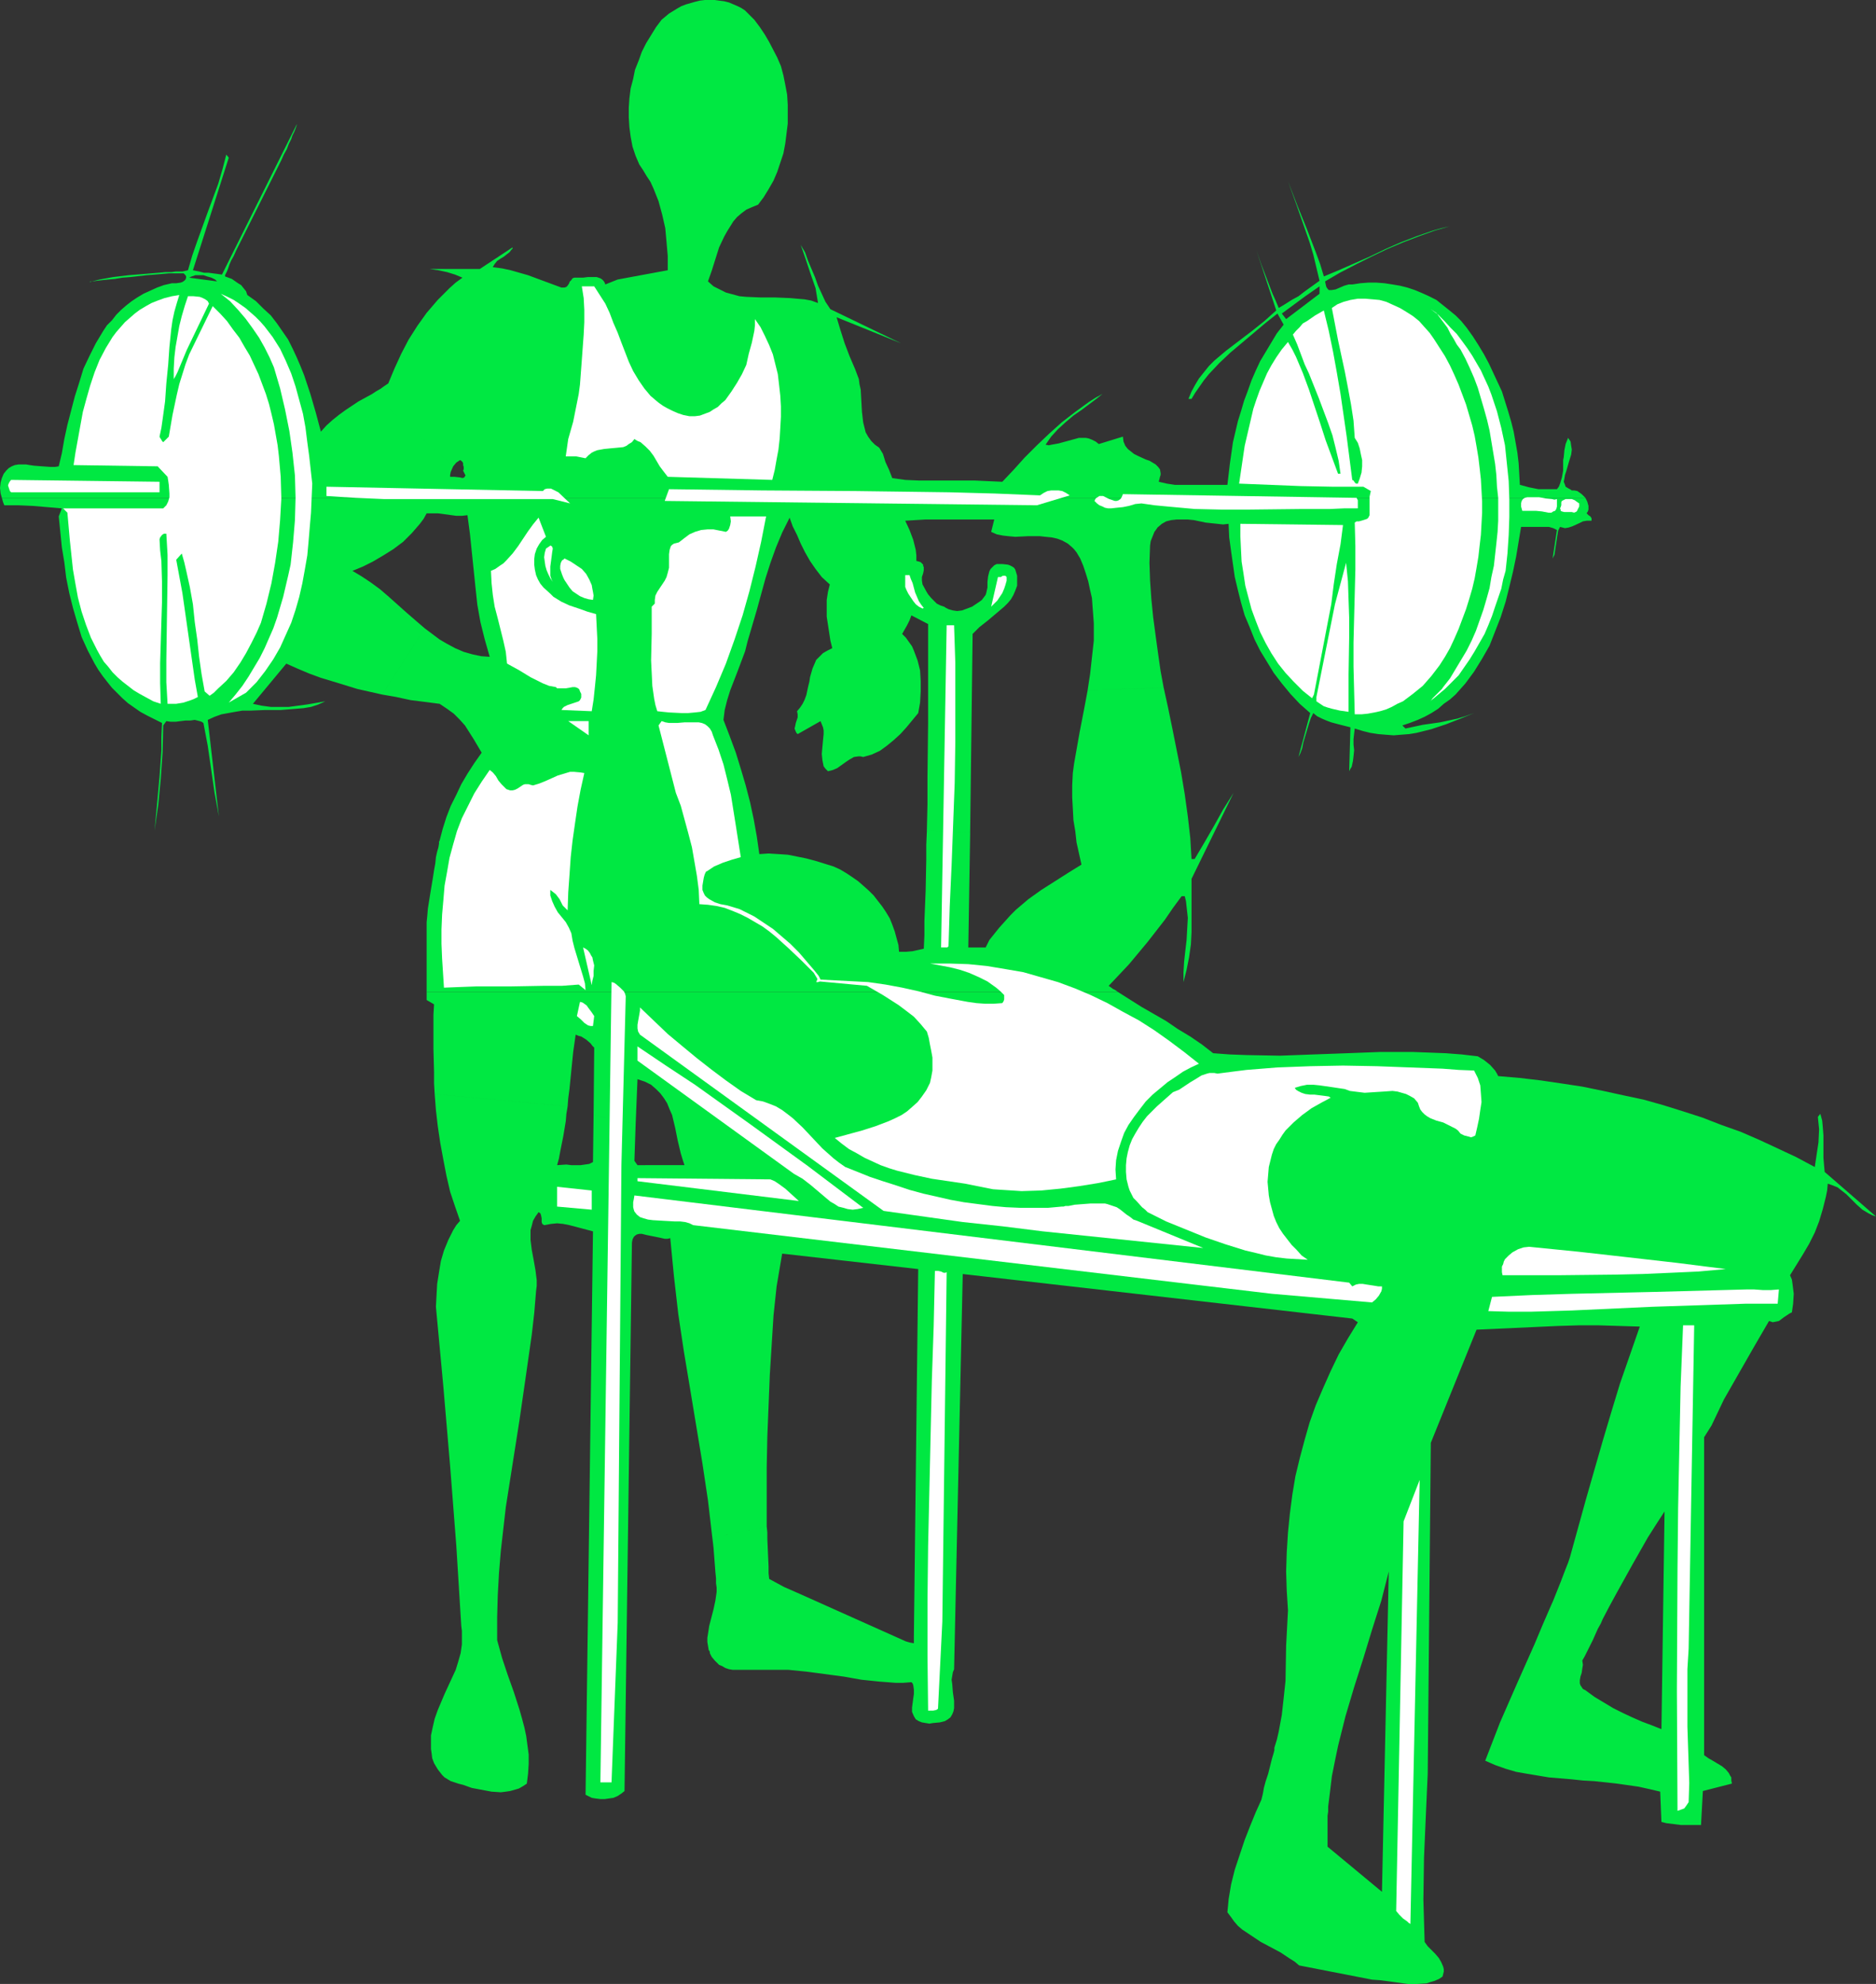 <?xml version="1.0" encoding="UTF-8" standalone="no"?>
<svg
   version="1.0"
   width="129.724mm"
   height="137.142mm"
   id="svg41"
   sodipodi:docname="Weight Lifting 34.wmf"
   xmlns:inkscape="http://www.inkscape.org/namespaces/inkscape"
   xmlns:sodipodi="http://sodipodi.sourceforge.net/DTD/sodipodi-0.dtd"
   xmlns="http://www.w3.org/2000/svg"
   xmlns:svg="http://www.w3.org/2000/svg">
  <rect width="100%" height="100%" fill="#333333" stroke="none"/>
  <sodipodi:namedview
     id="namedview41"
     pagecolor="#ffffff"
     bordercolor="#000000"
     borderopacity="0.25"
     inkscape:showpageshadow="2"
     inkscape:pageopacity="0.0"
     inkscape:pagecheckerboard="0"
     inkscape:deskcolor="#d1d1d1"
     inkscape:document-units="mm" />
  <defs
     id="defs1">
    <pattern
       id="WMFhbasepattern"
       patternUnits="userSpaceOnUse"
       width="6"
       height="6"
       x="0"
       y="0" />
  </defs>
  <path
     style="fill:#00e842;fill-opacity:1;fill-rule:evenodd;stroke:none"
     d="M 0.485,130.068 0.162,128.937 0,127.483 l 0.162,-1.454 0.323,-1.131 0.485,-1.131 0.646,-0.808 0.646,-0.646 0.808,-0.485 0.808,-0.323 0.97,-0.162 h 0.97 0.97 l 0.97,0.162 1.131,0.162 2.101,0.162 2.262,0.162 h 1.131 l 0.97,-0.162 0.808,-3.393 0.646,-3.716 0.808,-3.716 0.97,-3.716 0.97,-3.716 1.131,-3.555 1.131,-3.716 1.616,-3.393 1.616,-3.232 1.939,-3.232 0.97,-1.454 1.293,-1.293 1.131,-1.454 1.293,-1.293 1.293,-1.131 1.454,-1.131 1.454,-0.969 1.616,-0.969 1.778,-0.808 1.778,-0.808 1.778,-0.646 2.101,-0.485 h 1.131 l 1.131,-0.162 0.485,-0.162 0.485,-0.323 0.323,-0.323 0.162,-0.485 v -0.323 l -0.162,-0.323 -0.485,-0.485 h -0.485 -1.778 -1.616 l -1.778,0.162 -1.939,0.162 -2.101,0.162 -4.202,0.485 -2.101,0.162 -1.939,0.323 -1.778,0.162 -1.616,0.162 -1.293,0.162 -1.131,0.162 h -0.323 -0.323 l -0.162,0.162 v 0 l 1.293,-0.323 1.293,-0.323 1.778,-0.323 1.778,-0.323 4.04,-0.485 4.04,-0.323 1.939,-0.162 1.939,-0.162 1.616,-0.162 h 1.616 l 1.131,-0.162 h 0.97 0.323 0.485 l 1.454,-0.323 1.131,-3.878 1.293,-3.716 2.747,-7.594 2.747,-7.432 1.131,-3.878 0.97,-3.716 0.646,0.808 -9.373,29.407 0.808,0.162 0.808,0.162 0.646,0.162 0.646,0.162 -0.162,0.646 h -0.97 -1.131 l -0.97,0.323 -0.323,0.162 -0.323,0.162 7.272,0.969 -0.162,-0.162 -0.323,-0.323 -0.97,-0.485 -1.131,-0.323 -0.97,-0.323 0.162,-0.646 h 1.131 l 2.424,0.323 1.131,0.162 19.554,-39.263 v 0.162 l -0.162,0.485 -0.162,0.485 -0.323,0.808 -0.485,0.969 -0.323,0.969 -0.646,1.293 -0.485,1.293 -0.808,1.454 -0.646,1.454 -1.616,3.232 -1.778,3.555 -1.778,3.555 -1.778,3.555 -1.778,3.555 -0.808,1.616 -0.808,1.616 -0.808,1.616 -0.646,1.293 -0.646,1.454 -0.646,1.131 -0.485,1.131 -0.323,0.969 -0.323,0.808 -0.323,0.646 -0.162,0.323 v 0.323 l 1.778,0.646 1.616,1.131 0.808,0.485 0.646,0.808 0.646,0.808 0.323,0.969 2.262,1.616 1.939,1.939 1.939,1.777 1.616,2.1 1.454,2.1 1.454,2.1 1.131,2.262 1.131,2.424 0.97,2.262 0.97,2.424 1.616,4.847 1.454,5.009 1.293,4.847 1.454,-1.616 1.616,-1.454 1.616,-1.293 1.778,-1.293 3.394,-2.262 3.555,-1.939 21.17,18.904 -0.646,1.454 -0.162,0.808 v 0.485 h 0.485 0.646 l 1.454,0.162 0.646,0.162 0.485,-0.162 0.162,-0.323 0.162,-0.162 -0.162,-0.323 -0.162,-0.323 -0.162,-0.323 -0.162,-0.323 0.162,-0.323 v -0.646 l -0.162,-0.485 v -0.485 l -0.162,-0.323 -0.323,-0.323 -0.323,-0.162 -0.485,0.323 -0.485,0.323 -0.808,0.969 -21.17,-18.904 0.97,-0.646 1.131,-0.646 1.131,-0.808 0.97,-0.646 1.616,-3.878 1.778,-3.878 1.939,-3.716 2.262,-3.555 2.424,-3.393 2.909,-3.393 3.07,-3.07 1.616,-1.454 1.778,-1.293 -1.939,-0.808 -2.101,-0.646 -2.262,-0.485 -2.262,-0.323 h 13.09 l 8.565,-5.655 v 0.323 l -0.323,0.323 -0.485,0.646 -0.646,0.485 -0.808,0.646 -0.808,0.485 -0.97,0.646 -0.646,0.808 -0.485,0.808 2.424,0.323 2.262,0.485 2.262,0.646 2.262,0.646 4.363,1.616 4.363,1.616 h 0.808 l 0.485,-0.162 0.323,-0.323 0.323,-0.485 0.162,-0.323 v -0.162 l 0.485,-0.485 0.323,-0.485 0.485,-0.162 h 1.131 1.131 l 1.293,-0.162 h 1.131 1.131 l 0.97,0.323 0.485,0.323 0.323,0.323 0.323,0.485 0.162,0.485 3.232,-1.293 13.09,-2.424 v -3.716 l -0.323,-3.716 -0.323,-3.555 -0.808,-3.555 -0.97,-3.555 -0.646,-1.616 -0.646,-1.616 -0.808,-1.777 -0.97,-1.454 -0.97,-1.616 -0.97,-1.454 -0.97,-2.262 -0.808,-2.424 -0.485,-2.585 -0.323,-2.424 -0.162,-2.585 v -2.585 l 0.162,-2.424 0.323,-2.585 0.646,-2.424 0.485,-2.424 0.97,-2.424 0.808,-2.262 1.131,-2.262 1.293,-2.1 1.293,-2.1 1.454,-1.939 1.939,-1.616 2.101,-1.293 1.131,-0.646 1.293,-0.485 1.131,-0.323 1.131,-0.323 1.293,-0.323 L 184.224,0 h 1.293 1.293 l 1.131,0.162 1.293,0.162 1.293,0.323 1.131,0.485 1.131,0.485 0.97,0.485 0.97,0.646 0.808,0.808 1.616,1.616 1.454,1.939 1.293,1.939 1.131,1.939 2.101,4.039 0.97,2.262 0.646,2.424 0.485,2.424 0.485,2.585 0.162,2.585 v 2.585 2.424 l -0.323,2.585 -0.323,2.585 -0.485,2.585 -0.808,2.424 -0.808,2.424 -0.97,2.262 -1.293,2.262 -1.293,2.1 -1.454,1.939 -1.616,0.646 -1.454,0.646 -1.293,0.969 -1.131,0.969 -0.97,1.131 -0.808,1.293 -0.808,1.293 -0.808,1.454 -1.293,2.747 -0.97,3.07 -0.97,3.07 -0.97,2.747 1.454,1.293 1.616,0.808 1.616,0.808 1.778,0.485 1.778,0.485 1.778,0.162 3.878,0.162 h 3.717 l 3.878,0.162 1.778,0.162 1.939,0.162 1.778,0.323 1.778,0.646 -0.323,-1.939 -0.323,-1.939 -1.293,-3.716 -0.646,-1.939 -0.646,-1.939 -1.293,-3.716 1.131,1.939 0.808,2.262 1.778,4.201 0.808,2.262 0.97,2.1 0.97,2.1 1.293,1.939 18.422,8.887 -16.806,-6.786 0.97,3.232 1.131,3.555 1.293,3.393 1.454,3.393 0.485,1.293 0.485,1.293 0.162,1.293 0.323,1.454 0.323,5.817 0.323,2.747 0.323,1.293 0.323,1.293 0.646,1.131 0.808,1.131 0.97,0.969 1.131,0.808 0.485,0.808 0.485,0.808 0.646,2.1 0.97,2.1 0.808,2.1 3.394,0.485 3.717,0.162 h 3.555 10.989 l 3.555,0.162 3.555,0.162 2.909,-3.07 2.909,-3.232 3.232,-3.232 3.232,-3.07 3.232,-2.908 3.555,-2.747 3.555,-2.585 1.778,-1.131 1.778,-0.969 -1.616,1.293 -1.939,1.454 -1.939,1.454 -2.101,1.454 -2.101,1.777 -1.939,1.777 -1.778,1.939 -1.454,2.1 0.808,0.162 0.808,-0.162 1.778,-0.323 1.778,-0.485 1.778,-0.485 1.778,-0.485 h 0.808 0.97 l 0.808,0.162 0.808,0.323 0.97,0.485 0.808,0.646 6.302,-1.939 0.162,1.293 0.485,1.131 0.646,0.808 0.808,0.646 0.808,0.646 0.97,0.485 2.101,0.969 0.97,0.323 0.808,0.485 0.808,0.485 0.646,0.646 0.485,0.646 0.162,0.969 v 0.485 l -0.162,0.485 -0.162,0.646 -0.162,0.646 2.101,0.485 2.101,0.323 h 2.262 4.686 2.262 4.525 l 0.646,-5.494 0.808,-5.655 0.646,-2.747 0.646,-2.747 0.808,-2.585 0.808,-2.747 0.97,-2.585 0.97,-2.747 1.131,-2.585 1.131,-2.424 1.454,-2.424 1.454,-2.424 1.454,-2.424 1.778,-2.262 -1.616,-2.908 -3.07,2.424 -3.07,2.585 -3.07,2.585 -3.07,2.585 -2.909,2.747 -2.747,2.908 -1.293,1.616 -1.131,1.616 -1.131,1.616 -0.97,1.616 h -0.808 l 0.808,-1.939 0.97,-1.777 0.97,-1.616 1.293,-1.616 1.293,-1.616 1.454,-1.454 3.07,-2.585 3.394,-2.585 3.394,-2.585 3.232,-2.585 1.616,-1.454 1.454,-1.293 -5.171,-15.673 1.293,3.716 2.909,7.594 0.808,1.777 0.808,1.939 1.616,-0.969 1.778,-1.131 1.778,-0.969 1.454,-1.131 0.323,1.131 -6.141,4.524 1.131,1.454 8.726,-6.625 v -1.939 l -3.717,2.585 -0.323,-1.131 4.04,-2.908 -0.808,-3.393 -0.808,-3.393 -0.97,-3.232 -1.131,-3.232 -2.262,-6.463 -2.262,-6.301 2.424,6.301 2.424,5.978 2.424,6.301 1.131,3.07 0.97,3.232 3.878,-1.616 4.04,-1.777 4.04,-1.777 4.04,-1.939 4.04,-1.777 4.202,-1.616 4.202,-1.454 2.262,-0.646 2.101,-0.485 -3.878,1.131 -4.04,1.454 -4.202,1.616 -4.202,1.777 -4.04,1.939 -4.202,2.1 -4.04,2.1 -3.878,2.262 0.162,0.808 0.162,0.646 0.323,0.485 0.323,0.323 h 0.323 0.485 l 0.97,-0.162 2.262,-0.969 1.131,-0.323 h 0.485 0.485 l 2.101,-0.323 2.101,-0.162 h 2.101 l 2.101,0.162 2.101,0.323 1.939,0.323 1.939,0.485 1.939,0.646 1.939,0.808 1.778,0.808 1.939,0.969 1.616,1.293 1.616,1.293 1.778,1.454 1.454,1.454 1.454,1.777 1.616,2.262 1.454,2.262 1.454,2.424 1.293,2.424 1.131,2.424 1.131,2.424 1.131,2.424 0.808,2.585 0.808,2.585 0.808,2.747 0.646,2.585 0.485,2.747 0.485,2.747 0.323,2.747 0.162,2.747 0.162,2.908 2.424,0.646 2.424,0.485 h 2.424 2.424 l 0.485,-0.646 0.323,-0.808 0.485,-1.616 0.323,-1.777 v -1.777 -0.969 l 0.162,-0.808 0.162,-1.777 0.323,-1.616 0.323,-0.808 0.323,-0.808 0.646,0.969 0.162,1.131 0.162,0.969 -0.162,1.293 -0.646,2.1 -0.646,2.262 -0.323,0.969 -0.162,0.969 -0.162,0.808 0.323,0.808 0.162,0.485 0.808,0.485 0.323,0.162 0.485,0.323 h 0.646 l 0.808,0.162 1.131,0.808 0.485,0.485 0.485,0.485 z"
     id="path1" />
  <path
     style="fill:#00e842;fill-opacity:1;fill-rule:evenodd;stroke:none"
     d="m 414.342,130.068 0.485,0.969 0.323,1.131 v 0.485 0.485 l -0.162,0.485 -0.323,0.485 0.485,0.485 0.485,0.323 0.323,0.485 v 0.323 0.323 h -0.646 -0.646 l -0.97,0.162 -0.97,0.485 -1.778,0.808 -0.97,0.323 -0.97,0.162 -0.646,-0.162 -0.646,-0.162 -0.485,0.969 -0.162,0.969 -0.646,4.201 -0.162,1.131 -0.485,0.969 1.131,-7.432 -0.97,-0.485 -1.131,-0.323 h -1.293 -2.424 -1.131 -2.424 l -0.646,3.878 -0.646,3.878 -0.808,3.878 -0.97,4.039 -0.97,3.878 -1.293,4.039 -1.454,3.716 -1.454,3.716 -1.939,3.393 -2.101,3.393 -2.262,3.07 -1.293,1.454 -1.293,1.454 -1.454,1.293 -1.616,1.131 -1.454,1.293 -1.778,1.131 -1.778,0.969 -1.778,0.808 -2.101,0.808 -1.939,0.646 0.808,0.808 2.262,-0.485 2.262,-0.485 4.525,-0.646 2.262,-0.485 2.262,-0.485 2.101,-0.646 2.262,-0.808 -3.555,1.454 -3.717,1.454 -3.878,1.293 -1.939,0.485 -1.939,0.485 -1.939,0.323 -2.101,0.162 -1.939,0.162 -2.101,-0.162 -1.939,-0.162 -2.101,-0.323 -1.939,-0.485 -2.101,-0.646 -0.162,1.293 -0.162,1.454 v 1.454 l 0.162,1.454 -0.162,1.616 -0.162,1.293 -0.323,1.454 -0.323,0.485 -0.323,0.646 0.323,-11.472 -2.586,-0.646 -2.424,-0.646 -1.293,-0.485 -1.131,-0.485 -1.293,-0.646 -0.97,-0.808 -0.646,1.293 -0.485,1.454 -0.97,3.232 -0.485,1.616 -0.323,1.616 -0.485,1.293 -0.485,0.969 3.07,-11.472 -2.747,-2.424 -2.424,-2.585 -2.262,-2.747 -2.101,-2.747 -1.778,-2.908 -1.778,-2.908 -1.454,-2.908 -1.293,-3.232 -1.293,-3.07 -0.97,-3.393 -0.808,-3.232 -0.808,-3.393 -0.485,-3.393 -0.485,-3.393 -0.485,-3.555 -0.162,-3.555 -1.454,0.162 -1.454,-0.162 -3.07,-0.323 -3.07,-0.646 -1.616,-0.162 h -1.454 -1.454 l -1.454,0.162 -1.293,0.323 -1.131,0.646 -1.131,0.969 -0.323,0.485 -0.485,0.646 -0.323,0.808 -0.323,0.808 -0.323,0.808 -0.162,1.131 -0.162,4.524 0.162,4.686 0.323,4.686 0.485,4.847 0.646,4.847 0.646,4.686 0.646,4.524 0.808,4.363 -19.877,0.646 0.646,-4.201 0.485,-4.363 0.485,-4.363 v -4.524 l -0.162,-2.262 -0.162,-2.1 -0.162,-2.262 -0.485,-2.1 -0.485,-2.262 -0.646,-2.1 -0.646,-1.939 -0.808,-1.939 -0.485,-0.808 -0.485,-0.808 -0.646,-0.808 -0.485,-0.485 -1.131,-0.969 -1.454,-0.808 -1.293,-0.485 -1.454,-0.323 -1.616,-0.162 -1.454,-0.162 h -3.232 l -3.232,0.162 -1.778,-0.162 -1.454,-0.162 -1.616,-0.323 -1.454,-0.646 0.808,-3.232 v 0 h -5.979 -6.141 -2.909 -2.909 l -2.747,0.162 -2.586,0.162 1.131,2.424 0.97,2.585 0.323,1.293 0.323,1.293 0.162,1.454 v 1.454 l 0.646,0.162 0.485,0.162 0.323,0.323 0.323,0.323 v 0.323 l 0.162,0.323 v 0.808 l -0.162,0.808 -0.323,0.969 v 0.969 l 0.162,0.969 0.97,1.777 0.485,0.808 0.808,0.969 0.646,0.646 0.808,0.808 0.97,0.485 0.97,0.323 0.485,0.323 0.646,0.323 1.131,0.323 1.131,0.162 1.293,-0.162 1.293,-0.485 1.293,-0.485 0.97,-0.646 0.97,-0.646 0.646,-0.485 0.485,-0.646 0.485,-0.646 0.162,-0.485 0.323,-1.454 v -1.454 l 0.162,-1.454 0.323,-1.293 0.323,-0.646 0.485,-0.485 0.485,-0.485 0.646,-0.323 h 1.454 l 1.454,0.162 0.485,0.162 0.646,0.323 0.485,0.323 0.323,0.485 0.485,1.616 v 1.293 1.293 l -0.485,1.293 -0.485,1.131 -0.646,1.131 -0.808,0.969 -0.97,0.969 -2.101,1.777 -2.101,1.777 -2.262,1.777 -0.97,0.969 -0.808,0.808 -0.646,51.866 -11.312,-0.485 0.162,-6.948 v -7.109 l 0.162,-13.895 v -23.105 -2.908 l -4.363,-2.262 -0.485,1.293 -0.646,1.293 -0.646,1.131 -0.646,1.131 0.97,0.969 0.808,1.131 0.808,1.131 0.485,1.131 0.485,1.293 0.485,1.293 0.323,1.293 0.323,1.293 0.162,2.747 v 2.747 l -0.162,2.908 -0.485,2.747 -3.07,3.716 -1.616,1.777 -1.778,1.616 -1.778,1.454 -1.778,1.293 -2.101,0.969 -1.131,0.323 -1.131,0.323 -0.646,-0.162 h -0.646 l -1.131,0.162 -1.131,0.646 -0.97,0.646 -1.131,0.808 -1.131,0.808 -1.131,0.485 -0.646,0.162 -0.646,0.162 -0.646,-0.646 -0.485,-0.646 -0.162,-0.808 -0.162,-0.808 -0.162,-1.616 0.162,-1.777 0.162,-1.777 0.162,-1.616 v -0.969 l -0.162,-0.808 -0.323,-0.808 -0.323,-0.808 -5.979,3.393 -0.323,-0.323 -0.162,-0.323 -0.323,-0.808 0.162,-0.646 0.162,-0.808 0.485,-1.454 v -0.808 l -0.162,-0.808 0.808,-0.969 0.646,-0.969 0.485,-0.969 0.485,-1.293 0.485,-2.262 0.323,-1.293 0.162,-1.131 0.646,-2.262 0.485,-1.131 0.485,-1.131 0.808,-0.808 0.97,-0.969 1.131,-0.646 1.293,-0.646 -0.485,-1.939 -0.323,-2.1 -0.323,-2.1 -0.323,-2.1 v -2.1 -2.262 l 0.323,-2.1 0.485,-1.939 -2.101,-1.939 -1.616,-2.1 -1.454,-2.1 -1.293,-2.262 -1.131,-2.262 -0.97,-2.262 -1.131,-2.262 -0.808,-2.262 -1.939,3.878 -1.616,3.878 -1.454,4.039 -1.293,4.039 -2.262,8.24 -2.424,8.24 -0.646,2.585 -0.97,2.585 -0.97,2.585 -1.939,5.009 -0.808,2.585 -0.646,2.585 -0.323,2.585 1.616,4.201 1.616,4.363 1.293,4.201 1.293,4.363 1.131,4.363 0.97,4.524 0.808,4.524 0.646,4.524 2.424,-0.162 2.586,0.162 2.424,0.162 2.424,0.485 2.424,0.485 2.424,0.646 4.686,1.454 1.778,0.808 1.616,0.969 1.454,0.969 1.616,1.131 1.293,1.131 1.454,1.293 1.293,1.293 1.131,1.454 1.131,1.454 0.97,1.454 0.97,1.616 0.646,1.616 0.646,1.777 0.485,1.777 0.485,1.777 0.162,1.777 h 1.778 l 1.778,-0.162 1.454,-0.323 1.454,-0.323 0.162,-3.555 v -3.716 l 0.323,-7.917 0.162,-8.079 v -3.878 l 0.162,-3.716 11.312,0.485 -0.485,30.053 h 4.525 l 0.97,-1.939 1.293,-1.616 1.293,-1.616 1.454,-1.616 1.454,-1.616 1.454,-1.454 3.232,-2.747 3.394,-2.424 3.555,-2.262 3.555,-2.262 3.394,-2.1 -0.646,-2.908 -0.646,-2.908 -0.323,-2.908 -0.485,-2.908 -0.162,-3.07 -0.162,-2.908 v -3.07 l 0.162,-3.232 0.323,-2.424 0.485,-2.747 0.97,-5.494 1.131,-5.817 0.485,-2.585 0.485,-2.585 19.877,-0.646 1.131,5.17 1.131,5.494 1.131,5.655 1.131,5.655 0.97,5.817 0.808,5.817 0.646,5.655 0.323,5.494 h 0.808 l 2.586,-4.363 2.424,-4.201 2.424,-4.363 2.747,-4.363 -10.989,22.459 v 10.502 3.393 l -0.162,3.232 -0.485,3.393 -0.646,3.232 -0.808,3.232 v -2.585 l 0.162,-2.747 0.323,-2.908 0.323,-2.747 0.162,-2.908 0.162,-2.908 -0.323,-2.908 -0.162,-1.454 -0.323,-1.293 h -0.808 l -2.262,3.07 -2.101,3.07 -4.525,5.817 -2.424,2.908 -2.424,2.908 -2.586,2.747 -2.747,2.908 1.131,0.808 0.646,0.323 0.646,0.485 h -180.669 v -15.35 -1.293 -1.616 l 0.162,-1.616 0.162,-1.939 0.646,-4.039 0.646,-3.878 0.323,-2.1 0.323,-1.777 0.162,-1.616 0.323,-1.454 0.323,-1.131 0.162,-0.969 v -0.323 -0.323 h 0.162 v -0.162 l 0.808,-3.07 0.97,-3.07 1.131,-2.908 1.454,-2.908 1.293,-2.747 1.616,-2.747 1.778,-2.747 1.939,-2.747 -2.101,-3.555 -1.131,-1.777 -1.131,-1.777 -1.454,-1.616 -1.454,-1.454 -1.778,-1.293 -1.939,-1.293 -3.717,-0.485 -3.878,-0.485 -3.717,-0.808 -3.717,-0.646 11.15,-17.289 1.939,1.454 1.939,1.454 1.939,1.131 2.101,1.131 2.262,0.969 2.262,0.646 2.262,0.485 2.262,0.162 -0.646,-2.262 -0.646,-2.262 -1.131,-4.524 -0.808,-4.524 -0.485,-4.524 -0.97,-9.371 -0.485,-4.686 -0.646,-4.847 -1.454,0.162 h -1.454 l -2.424,-0.323 -2.424,-0.323 h -1.454 -1.454 l -0.808,1.454 -0.97,1.293 -2.101,2.424 -2.262,2.262 -2.586,1.939 -2.586,1.616 -2.747,1.616 -2.586,1.293 -2.747,1.131 2.424,1.454 2.424,1.616 2.424,1.777 2.424,2.1 4.525,4.039 2.424,2.1 2.262,1.939 -11.15,17.289 -6.464,-1.454 -6.302,-1.939 -3.232,-0.969 -3.07,-1.131 -3.07,-1.293 -2.909,-1.293 -8.726,10.502 2.262,0.485 2.424,0.323 h 2.424 2.262 l 4.848,-0.646 4.686,-0.808 -1.778,0.808 -1.939,0.646 -1.939,0.323 -1.939,0.162 -4.04,0.323 h -4.04 l -3.878,0.162 h -2.101 l -1.939,0.323 -1.778,0.323 -1.778,0.323 -1.778,0.646 -1.778,0.808 2.909,25.206 -1.131,-6.14 -1.778,-12.28 -1.131,-5.978 -0.485,-0.323 -0.485,-0.162 -1.293,-0.323 -1.131,0.162 h -1.293 l -2.586,0.323 H 44.602 l -1.131,-0.162 -0.808,1.131 -0.162,6.948 -0.485,6.948 -0.646,6.786 -0.97,6.786 1.293,-14.057 0.485,-6.948 v -3.555 l 0.162,-3.555 -1.939,-0.969 -1.939,-0.969 -1.778,-0.969 -1.616,-1.131 -1.616,-1.131 -1.454,-1.293 -1.454,-1.454 -1.293,-1.293 -1.293,-1.616 -1.131,-1.454 -1.131,-1.616 -0.97,-1.616 -1.778,-3.393 -1.616,-3.555 -1.131,-3.716 -1.131,-3.878 -0.97,-3.878 -0.808,-4.039 -0.485,-4.039 -0.646,-3.878 -0.808,-8.079 0.808,-2.1 -3.717,-0.323 -3.878,-0.323 -3.717,-0.162 H 2.909 1.131 l -0.323,-0.808 -0.323,-1.131 z"
     id="path2" />
  <path
     style="fill:#00e842;fill-opacity:1;fill-rule:evenodd;stroke:none"
     d="m 292.172,259.167 6.141,3.878 6.464,3.716 3.07,2.1 3.232,1.939 3.07,2.1 2.909,2.262 4.363,0.323 4.363,0.162 8.726,0.162 8.726,-0.323 8.888,-0.323 8.565,-0.323 h 8.565 l 4.363,0.162 4.202,0.162 4.202,0.323 4.202,0.485 0.808,0.485 0.808,0.485 1.616,1.293 1.293,1.454 0.485,0.808 0.323,0.646 5.656,0.485 5.494,0.646 5.494,0.808 5.333,0.808 5.494,1.131 5.171,1.131 5.333,1.131 5.171,1.454 5.171,1.616 5.01,1.616 5.01,1.939 5.01,1.777 4.848,2.1 4.848,2.262 4.848,2.262 4.848,2.585 0.485,-3.232 0.485,-3.232 0.162,-3.393 -0.162,-1.616 -0.162,-1.616 0.646,-0.808 0.485,1.777 0.162,1.777 0.162,2.1 v 5.817 l 0.162,1.939 0.162,1.777 13.413,11.633 -0.97,-0.323 -0.97,-0.485 -1.616,-0.969 -1.454,-1.293 -1.454,-1.454 -1.293,-1.293 -1.454,-1.131 -0.808,-0.646 -0.808,-0.323 -0.808,-0.323 -0.97,-0.323 -0.162,1.777 -0.323,1.616 -0.808,3.232 -0.97,3.232 -1.131,2.908 -1.454,2.908 -1.616,2.747 -3.394,5.494 0.485,1.131 0.162,1.131 0.162,1.293 0.162,1.293 -0.162,2.585 -0.323,2.262 -0.646,0.323 -1.454,0.969 -0.646,0.485 -0.646,0.485 -0.808,0.162 -0.808,0.162 -0.97,-0.323 -4.04,6.948 -3.878,6.786 -1.939,3.393 -1.939,3.393 -1.616,3.393 -1.616,3.393 -1.939,3.07 v 83.05 l 1.131,0.808 1.131,0.646 2.424,1.454 0.97,0.808 0.808,0.969 0.323,0.646 0.323,0.485 v 0.808 l 0.162,0.808 -7.595,1.939 -0.485,8.887 h -2.747 -2.424 l -2.586,-0.323 -1.293,-0.162 -1.293,-0.323 -0.323,-7.917 -2.747,-0.646 -2.909,-0.646 -5.656,-0.808 -5.979,-0.646 -2.909,-0.162 -3.07,-0.323 -5.818,-0.485 -2.909,-0.485 -2.909,-0.485 -2.747,-0.485 -2.747,-0.808 -2.747,-0.969 -2.586,-1.131 1.939,-5.009 1.939,-5.009 4.525,-10.341 4.525,-10.179 2.101,-5.009 2.101,-4.847 13.574,3.393 -0.485,1.131 -0.808,1.454 -1.293,2.908 -1.454,2.908 -0.646,1.293 -0.646,1.131 0.162,1.131 -0.162,0.969 -0.162,1.131 -0.162,0.485 -0.162,0.485 -0.162,0.969 v 0.808 l 0.162,0.485 0.323,0.485 0.323,0.485 0.646,0.323 2.424,1.777 2.424,1.454 2.424,1.454 2.586,1.293 2.424,1.131 2.586,1.131 2.586,0.969 2.424,0.969 0.808,-56.874 -2.101,3.232 -2.262,3.555 -4.04,7.109 -4.04,7.271 -1.939,3.555 -1.778,3.393 -13.574,-3.393 0.646,-1.454 0.646,-1.616 1.293,-3.232 1.293,-3.393 0.646,-1.616 0.485,-1.454 4.202,-15.188 4.363,-15.188 2.262,-7.594 2.262,-7.432 2.586,-7.432 2.586,-7.432 -5.333,-0.162 -5.333,-0.162 h -5.333 l -5.333,0.162 -10.666,0.485 -10.666,0.485 -11.958,29.568 -0.808,86.443 -0.485,10.826 -0.485,11.149 -0.162,10.987 0.162,5.494 0.162,5.494 0.808,1.131 0.97,0.969 0.97,0.969 0.97,1.131 0.646,1.131 0.485,1.131 0.162,0.646 v 0.646 l -0.162,0.646 -0.162,0.646 -0.97,0.646 -1.131,0.485 -1.131,0.323 -0.97,0.323 -2.424,0.162 h -2.424 l -4.686,-0.646 -2.424,-0.323 -2.262,-0.162 -19.069,-3.716 -1.131,-0.969 -1.293,-0.808 -2.424,-1.616 -5.171,-2.747 -2.424,-1.616 -2.424,-1.616 -1.131,-0.969 -0.97,-1.131 -0.808,-1.131 -0.97,-1.293 0.162,-1.616 0.162,-1.777 0.323,-1.939 0.323,-1.939 0.97,-3.878 1.293,-3.878 1.293,-3.878 1.454,-3.716 1.454,-3.555 0.808,-1.777 0.646,-1.454 17.453,1.777 v 1.293 l -0.162,1.131 v 5.655 1.293 1.131 l 14.221,11.795 1.778,-83.696 -1.939,7.594 -2.424,7.594 -2.262,7.432 -2.424,7.594 -2.262,7.594 -0.97,3.878 -0.97,3.878 -0.808,3.878 -0.808,4.039 -0.485,4.039 -0.485,3.878 -17.453,-1.777 0.162,-0.646 0.162,-0.646 0.162,-0.808 0.162,-0.969 0.485,-1.777 0.646,-1.939 0.485,-1.939 0.485,-1.939 0.485,-1.616 0.162,-0.646 v -0.646 l 0.646,-2.1 0.485,-2.1 0.808,-4.363 0.485,-4.363 0.485,-4.524 0.162,-9.21 0.485,-9.21 -0.323,-5.17 -0.162,-5.009 0.162,-5.009 0.323,-5.17 0.485,-4.847 0.646,-5.009 0.808,-4.847 1.131,-4.686 1.293,-4.847 1.293,-4.524 1.616,-4.524 1.939,-4.524 1.939,-4.363 2.101,-4.363 2.424,-4.201 2.586,-4.201 -1.454,-0.969 -101.808,-11.633 -2.262,103.247 -0.323,0.808 -0.162,0.969 -0.162,0.969 0.162,1.131 0.162,2.1 0.323,2.262 v 0.969 0.969 l -0.162,0.808 -0.323,0.808 -0.485,0.808 -0.646,0.485 -0.808,0.485 -1.293,0.323 -1.778,0.162 -0.97,0.162 -0.97,-0.162 -0.97,-0.162 -0.808,-0.323 -0.808,-0.485 -0.485,-0.808 -0.485,-1.131 v -1.131 l 0.323,-2.424 0.162,-1.131 v -1.131 l -0.162,-1.131 -0.162,-0.485 -0.323,-0.323 -2.101,0.162 h -2.101 l -2.101,-0.162 -2.101,-0.162 -4.686,-0.485 -4.525,-0.808 -4.848,-0.646 -4.848,-0.646 -4.848,-0.485 h -2.424 -2.262 -7.272 -1.293 -1.293 l -0.97,-0.162 -0.97,-0.323 -0.808,-0.485 -0.808,-0.323 -0.485,-0.485 -0.646,-0.646 -0.808,-0.969 -0.485,-0.969 v -0.323 l -0.162,-0.323 -0.162,-0.162 v -0.162 l -0.162,-0.969 -0.162,-0.969 v -1.131 l 0.162,-0.969 0.323,-2.1 1.131,-4.363 0.485,-2.262 0.323,-2.262 v -1.131 l -0.162,-1.131 v -1.293 l -0.162,-1.616 -0.485,-6.301 -0.162,-1.454 -0.162,-1.293 14.221,-2.908 0.162,1.616 v 1.616 l 0.162,3.716 0.162,3.555 v 1.777 l 0.162,1.454 3.878,2.1 4.04,1.777 27.795,12.441 1.131,0.323 0.97,0.162 v -1.616 l 1.131,-96.137 -35.552,-4.039 -1.454,8.563 -0.808,7.594 -0.485,7.756 -0.485,7.756 -0.323,8.079 -0.323,8.079 -0.162,7.917 v 7.756 7.756 l -14.221,2.908 -1.131,-9.695 -1.454,-9.695 -3.232,-19.551 -1.616,-9.695 -1.454,-9.695 -1.131,-9.856 -0.485,-5.009 -0.485,-5.009 -0.646,0.162 h -0.808 l -1.454,-0.323 -1.616,-0.323 -1.616,-0.323 -1.293,-0.323 h -0.646 l -0.646,0.162 -0.485,0.323 -0.323,0.323 -0.323,0.646 -0.162,0.808 -1.939,143.317 -0.808,0.646 -0.97,0.646 -1.131,0.485 -1.131,0.162 -1.131,0.162 h -1.131 l -1.293,-0.162 -0.97,-0.162 -1.616,-0.808 1.939,-147.195 -3.07,-0.808 -3.07,-0.808 -1.616,-0.323 -1.616,-0.162 -1.616,0.162 -1.778,0.323 -0.485,-0.323 -0.162,-0.485 v -0.969 l -0.162,-0.808 -0.162,-0.485 -0.485,-0.323 -0.808,1.131 -0.646,1.131 -0.323,1.293 -0.323,1.131 v 1.293 1.293 l 0.323,2.585 0.485,2.585 0.485,2.747 0.323,2.585 v 1.454 l -0.162,1.293 -0.485,5.817 -0.646,5.655 -1.616,11.31 -1.616,11.149 -1.778,11.31 -1.778,11.31 -0.646,5.655 -0.646,5.655 -0.485,5.817 -0.323,5.817 -0.162,5.817 v 5.978 l 1.293,4.686 1.454,4.363 1.616,4.524 1.454,4.524 0.646,2.262 0.646,2.424 0.485,2.262 0.323,2.424 0.323,2.424 v 2.424 l -0.162,2.585 -0.323,2.585 -0.97,0.646 -1.131,0.646 -1.131,0.323 -1.131,0.323 -1.131,0.162 -1.293,0.162 -2.424,-0.162 -2.586,-0.485 -2.586,-0.485 -2.262,-0.808 -1.293,-0.323 -0.97,-0.323 -0.97,-0.323 -0.808,-0.485 -0.808,-0.485 -0.646,-0.646 -1.131,-1.454 -0.97,-1.616 -0.485,-1.293 -0.162,-1.293 -0.162,-1.131 v -1.131 -2.424 l 0.485,-2.262 0.485,-2.1 0.808,-2.262 1.778,-4.201 1.939,-4.201 0.97,-2.1 0.646,-2.1 0.646,-2.262 0.323,-2.262 v -2.424 -1.131 l -0.162,-1.293 -1.293,-20.843 -1.616,-20.843 -1.778,-20.843 -1.939,-20.843 0.162,-3.07 0.162,-2.908 0.485,-3.07 0.485,-2.908 0.808,-2.747 1.131,-2.747 0.646,-1.293 0.646,-1.293 0.808,-1.293 0.97,-1.131 -1.293,-3.716 -1.293,-3.878 -0.97,-4.201 -0.808,-4.201 -0.808,-4.363 -0.646,-4.363 -0.485,-4.201 -0.323,-4.201 34.744,3.232 -0.323,1.939 -0.162,1.939 -0.646,3.878 -0.808,4.039 -0.323,1.777 -0.485,1.777 2.424,-0.162 1.293,0.162 h 2.424 l 1.131,-0.162 1.131,-0.162 0.97,-0.485 v 0 l 0.162,-12.28 10.989,2.424 -0.323,9.533 0.808,1.131 H 178.891 l -0.485,-1.454 -0.485,-1.616 -0.808,-3.393 -0.646,-3.232 -0.808,-3.393 -0.646,-1.454 -0.646,-1.616 -0.808,-1.293 -0.97,-1.293 -1.131,-1.131 -1.293,-1.131 -1.616,-0.808 -0.97,-0.323 -0.97,-0.323 -0.485,11.795 -10.989,-2.424 0.162,-17.612 -0.485,-0.485 -0.485,-0.646 -1.131,-0.969 -1.293,-0.808 -0.646,-0.162 -0.808,-0.323 -0.323,2.262 -0.323,2.262 -0.97,9.695 -0.323,2.424 -0.162,2.1 -34.744,-3.232 -0.162,-2.747 v -2.908 l -0.162,-6.14 v -5.978 -2.908 l 0.162,-2.747 -1.939,-1.131 v -2.1 z"
     id="path3" />
  <path
     style="fill:#ffffff;fill-opacity:1;fill-rule:evenodd;stroke:none"
     d="m 155.297,74.809 1.454,2.262 1.454,2.262 1.131,2.424 0.97,2.585 1.131,2.585 0.97,2.585 1.939,5.009 1.131,2.424 1.454,2.424 1.454,2.1 1.616,1.939 1.131,0.969 0.97,0.808 1.131,0.808 1.131,0.646 1.293,0.646 1.454,0.646 1.454,0.485 1.616,0.323 h 1.454 l 1.293,-0.162 1.293,-0.485 1.293,-0.485 0.97,-0.646 1.131,-0.646 0.97,-0.969 0.97,-0.808 1.616,-2.262 1.454,-2.262 1.293,-2.262 1.131,-2.424 0.646,-2.908 0.808,-2.908 0.646,-3.07 0.162,-1.454 v -1.616 l 1.454,2.1 1.131,2.262 1.131,2.424 0.97,2.424 0.646,2.585 0.646,2.585 0.323,2.747 0.323,2.908 0.162,2.747 v 2.747 l -0.162,2.908 -0.162,2.747 -0.323,2.908 -0.485,2.585 -0.485,2.747 -0.646,2.585 -27.31,-0.808 -1.131,-1.454 -0.97,-1.293 -1.616,-2.747 -0.97,-1.293 -1.131,-1.131 -1.293,-1.131 -0.808,-0.323 -0.808,-0.485 -0.646,0.808 -0.808,0.485 -0.646,0.485 -0.808,0.323 -1.616,0.162 -1.778,0.162 -1.616,0.162 -1.778,0.323 -0.808,0.323 -0.646,0.323 -0.808,0.646 -0.808,0.808 -2.424,-0.485 h -2.747 l 0.323,-2.262 0.323,-2.262 1.293,-4.524 0.97,-4.847 0.485,-2.424 0.323,-2.424 0.485,-6.463 0.485,-6.625 0.162,-3.232 v -3.232 l -0.162,-3.07 -0.485,-3.07 z"
     id="path4" />
  <path
     style="fill:#ffffff;fill-opacity:1;fill-rule:evenodd;stroke:none"
     d="m 81.608,126.352 -0.323,7.594 -0.323,3.716 -0.323,3.878 -0.323,3.555 -0.646,3.716 -0.646,3.555 -0.808,3.555 -0.97,3.393 -1.131,3.393 -1.454,3.232 -1.454,3.232 -1.778,3.07 -2.101,3.07 -2.262,2.908 -2.747,2.747 -4.525,2.585 1.778,-2.1 1.778,-2.262 1.616,-2.424 1.454,-2.424 1.454,-2.424 1.293,-2.585 1.131,-2.585 1.131,-2.585 0.97,-2.747 0.808,-2.747 0.808,-2.747 0.646,-2.747 0.646,-2.747 0.646,-2.908 0.323,-2.908 0.323,-2.908 0.485,-5.817 0.162,-5.817 -0.162,-5.817 -0.646,-5.978 -0.808,-5.655 -1.131,-5.655 -1.293,-5.494 -1.616,-5.494 -1.131,-2.585 -1.293,-2.585 -1.454,-2.585 -1.778,-2.585 -1.778,-2.424 -1.939,-2.262 -2.101,-2.262 -2.424,-1.939 1.778,0.808 1.616,0.808 1.454,0.969 1.616,1.131 1.293,1.131 1.293,1.131 1.293,1.293 1.131,1.293 2.101,2.747 1.939,3.07 1.454,3.07 1.454,3.393 1.131,3.393 0.97,3.555 0.97,3.555 0.646,3.555 0.485,3.878 0.485,3.555 z"
     id="path5" />
  <path
     style="fill:#ffffff;fill-opacity:1;fill-rule:evenodd;stroke:none"
     d="m 55.59,79.98 1.939,1.939 1.778,1.939 1.616,2.262 1.616,2.1 1.293,2.262 1.454,2.424 1.131,2.424 1.131,2.424 0.97,2.585 0.97,2.585 0.808,2.585 0.646,2.585 0.646,2.747 0.485,2.747 0.485,2.747 0.323,2.747 0.485,5.494 0.162,5.655 -0.323,5.655 -0.485,5.655 -0.808,5.494 -0.97,5.332 -1.293,5.332 -1.454,5.009 -1.131,2.585 -1.293,2.585 -1.454,2.747 -1.454,2.424 -1.778,2.585 -1.939,2.262 -2.101,1.939 -1.131,1.131 -1.131,0.808 -1.293,-1.131 -0.808,-4.524 -0.646,-4.524 -0.485,-4.524 -0.646,-4.524 -0.485,-4.686 -0.808,-4.524 -0.97,-4.363 -0.485,-2.1 -0.646,-2.262 -1.454,1.616 0.808,4.363 0.808,4.363 1.293,9.048 0.646,4.524 0.646,4.524 0.646,4.524 0.808,4.524 -0.97,0.485 -0.808,0.323 -0.97,0.323 -0.97,0.323 -1.939,0.323 h -2.262 l -0.323,-5.655 v -5.655 l 0.162,-11.149 0.162,-10.987 v -5.494 l -0.323,-5.494 h -0.323 -0.323 l -0.485,0.323 -0.485,0.646 -0.162,0.485 0.162,2.908 0.323,2.747 0.162,5.332 v 5.494 l -0.162,5.17 -0.162,5.332 -0.162,5.332 v 5.332 l 0.162,5.332 -1.939,-0.646 -1.778,-0.969 -1.778,-0.969 -1.616,-0.969 -1.454,-1.131 -1.454,-1.131 -1.293,-1.131 -1.293,-1.293 -1.131,-1.454 -1.131,-1.293 -0.97,-1.616 -0.808,-1.454 -1.616,-3.232 -1.293,-3.393 -1.131,-3.393 -0.97,-3.716 -0.646,-3.555 -0.646,-3.716 -0.808,-7.594 -0.646,-7.271 -1.131,-1.131 h 26.179 l 0.485,-0.485 0.323,-0.323 0.485,-0.969 0.323,-1.131 v -0.969 l -0.162,-2.262 -0.162,-1.131 -0.162,-0.969 -2.586,-2.747 -21.978,-0.323 0.485,-3.232 0.646,-3.555 0.646,-3.555 0.646,-3.555 0.97,-3.555 0.97,-3.393 1.131,-3.393 1.293,-3.232 1.616,-3.07 1.778,-2.908 0.97,-1.293 1.131,-1.293 1.131,-1.293 1.293,-1.131 1.293,-1.131 1.293,-0.969 1.616,-0.969 1.454,-0.808 1.616,-0.646 1.778,-0.646 1.939,-0.485 1.939,-0.323 -0.646,2.1 -0.646,2.262 -0.485,2.262 -0.323,2.262 -0.485,4.686 -0.323,4.686 -0.485,4.847 -0.323,4.686 -0.646,4.686 -0.323,2.262 -0.485,2.262 0.162,0.323 0.323,0.485 0.162,0.323 0.323,0.323 1.454,-1.454 0.97,-5.655 1.131,-5.332 0.646,-2.747 0.808,-2.585 0.808,-2.585 0.97,-2.585 z"
     id="path6" />
  <path
     style="fill:#ffffff;fill-opacity:1;fill-rule:evenodd;stroke:none"
     d="m 48.803,91.452 -0.808,1.939 -0.808,1.939 -0.808,1.939 -0.485,0.969 -0.485,0.808 v -2.747 l 0.162,-2.908 0.323,-2.747 0.485,-2.747 0.485,-2.747 0.646,-2.585 0.808,-2.747 0.808,-2.424 h 0.646 0.808 l 1.616,0.162 0.808,0.323 0.646,0.323 0.646,0.485 0.323,0.646 z"
     id="path7" />
  <path
     style="fill:#ffffff;fill-opacity:1;fill-rule:evenodd;stroke:none"
     d="m 374.75,88.543 1.454,2.262 1.454,2.262 1.293,2.424 1.131,2.424 1.131,2.585 0.97,2.585 0.97,2.585 0.808,2.747 0.808,2.747 0.646,2.747 0.485,2.747 0.485,2.908 0.323,2.747 0.323,2.908 0.162,2.908 0.162,2.908 v 2.908 l -0.162,2.908 -0.162,2.908 -0.323,2.747 -0.323,2.908 -0.485,2.908 -0.485,2.747 -0.646,2.747 -0.808,2.747 -0.808,2.585 -0.97,2.585 -0.97,2.585 -1.131,2.585 -1.131,2.424 -1.293,2.262 -1.454,2.262 -2.101,2.747 -2.262,2.585 -2.586,2.1 -1.293,0.969 -1.293,0.969 -1.454,0.646 -1.454,0.808 -1.454,0.646 -1.616,0.485 -1.454,0.323 -1.778,0.323 -1.616,0.162 h -1.778 l -0.162,-6.14 -0.162,-6.301 v -6.301 l 0.162,-6.463 0.323,-12.603 v -6.14 l -0.162,-6.14 0.485,-0.323 h 0.646 l 1.131,-0.323 0.485,-0.162 0.485,-0.162 0.323,-0.323 0.323,-0.646 v -1.616 -1.616 -1.616 l 0.323,-1.454 -1.939,-1.131 h -8.242 l -8.08,-0.162 -8.08,-0.323 -8.08,-0.323 1.454,-9.856 1.131,-4.847 1.131,-4.847 0.808,-2.424 0.808,-2.262 0.97,-2.262 0.97,-2.262 1.131,-2.1 1.293,-2.1 1.454,-2.1 1.616,-1.939 1.131,1.939 0.97,1.939 1.778,4.201 1.616,4.363 2.909,8.725 1.454,4.524 1.616,4.363 1.616,4.363 h 0.646 l -0.485,-3.393 -0.808,-3.393 -0.808,-3.232 -1.131,-3.232 -2.424,-6.463 -2.586,-6.463 -1.131,-2.424 -0.97,-2.585 -0.97,-2.585 -1.131,-2.585 0.808,-0.969 0.97,-0.969 0.808,-0.969 1.131,-0.646 2.101,-1.454 2.262,-1.293 1.293,5.332 1.131,5.494 0.97,5.332 0.97,5.655 1.616,11.149 1.454,11.31 0.323,0.162 0.323,0.485 0.323,0.323 h 0.485 l 0.485,-1.293 0.485,-1.616 0.162,-1.616 V 120.212 l -0.323,-1.454 -0.323,-1.616 -0.485,-1.454 -0.808,-1.293 -0.323,-4.524 -0.646,-4.201 -0.808,-4.363 -0.808,-4.201 -1.778,-8.24 -1.616,-8.402 1.454,-0.969 1.616,-0.646 1.778,-0.485 1.939,-0.323 h 1.939 l 1.939,0.162 1.778,0.162 1.778,0.485 1.778,0.808 1.778,0.808 1.616,0.969 1.778,1.131 1.616,1.293 1.293,1.454 1.454,1.616 z"
     id="path8" />
  <path
     style="fill:#ffffff;fill-opacity:1;fill-rule:evenodd;stroke:none"
     d="m 377.174,179.51 1.778,-2.262 1.454,-2.424 1.454,-2.424 1.454,-2.424 1.293,-2.585 1.131,-2.585 0.97,-2.747 0.97,-2.747 0.808,-2.747 0.808,-2.908 0.485,-2.908 0.646,-2.908 0.323,-2.908 0.323,-2.908 0.323,-3.07 0.162,-2.908 v -5.978 l -0.323,-2.908 -0.162,-3.07 -0.323,-2.908 -0.485,-2.908 -0.485,-2.908 -0.485,-2.908 -0.646,-2.747 -0.808,-2.908 -0.808,-2.747 -0.808,-2.747 -0.97,-2.585 -1.131,-2.585 -1.131,-2.424 -1.293,-2.424 -0.97,-1.293 -0.808,-1.454 -0.808,-1.293 -0.808,-1.616 -0.97,-1.293 -0.97,-1.293 -0.97,-1.293 -1.454,-0.969 1.939,1.454 1.616,1.616 1.616,1.777 1.616,1.616 1.454,1.939 1.293,1.777 1.293,1.939 1.131,1.939 1.131,1.939 0.97,2.1 0.97,2.1 0.808,2.1 1.454,4.363 1.131,4.363 0.97,4.524 0.485,4.686 0.485,4.686 0.162,4.686 v 4.686 l -0.162,4.686 -0.323,4.847 -0.485,4.524 -0.646,2.262 -0.485,2.424 -1.616,4.686 -0.808,2.424 -0.97,2.424 -0.97,2.262 -1.293,2.262 -1.293,2.262 -1.293,2.1 -1.454,2.1 -1.454,2.1 -1.778,1.777 -1.778,1.777 -1.939,1.616 -1.939,1.616 0.323,-0.323 0.323,-0.485 0.97,-0.969 0.97,-0.969 0.485,-0.485 z"
     id="path9" />
  <path
     style="fill:#ffffff;fill-opacity:1;fill-rule:evenodd;stroke:none"
     d="M 41.693,128.614 H 2.909 l -0.323,-0.323 -0.162,-0.485 -0.162,-0.485 -0.162,-0.485 0.162,-0.485 0.162,-0.323 0.323,-0.485 0.162,-0.162 38.784,0.485 z"
     id="path10" />
  <path
     style="fill:#ffffff;fill-opacity:1;fill-rule:evenodd;stroke:none"
     d="m 141.885,128.291 0.485,-0.485 0.646,-0.162 h 0.485 0.485 l 0.97,0.485 0.97,0.485 3.07,2.908 -4.525,-1.131 h -14.706 -7.272 -14.706 -7.434 l -7.434,-0.323 -7.595,-0.485 v -2.424 z"
     id="path11" />
  <path
     style="fill:#ffffff;fill-opacity:1;fill-rule:evenodd;stroke:none"
     d="m 271.811,129.422 0.97,-0.646 0.97,-0.485 0.97,-0.162 h 0.97 0.97 l 0.97,0.162 0.97,0.485 0.97,0.646 -8.565,2.585 -97.283,-1.131 1.131,-3.07 24.402,0.323 24.402,0.162 12.282,0.162 12.12,0.162 11.958,0.323 z"
     id="path12" />
  <path
     style="fill:#ffffff;fill-opacity:1;fill-rule:evenodd;stroke:none"
     d="m 354.55,130.068 0.323,0.646 v 0.646 0.646 0.808 h -3.555 l -3.555,0.162 h -7.11 l -14.382,0.162 h -7.11 l -6.949,-0.162 -7.11,-0.646 -3.394,-0.323 -3.394,-0.485 -1.616,0.162 -1.616,0.485 -1.616,0.323 -1.616,0.162 -1.454,0.162 h -0.808 l -0.808,-0.162 -0.646,-0.323 -0.808,-0.323 -0.646,-0.485 -0.646,-0.646 0.323,-0.646 0.485,-0.323 0.485,-0.323 h 0.485 0.485 l 0.646,0.323 0.97,0.485 0.97,0.323 0.485,0.162 h 0.485 l 0.485,-0.162 0.485,-0.323 0.323,-0.485 0.323,-0.808 z"
     id="path13" />
  <path
     style="fill:#ffffff;fill-opacity:1;fill-rule:evenodd;stroke:none"
     d="m 406.908,130.391 v 0.808 0.646 0.485 l -0.162,0.646 -0.323,0.485 -0.485,0.162 -0.485,0.323 h -0.808 l -1.616,-0.323 -1.616,-0.162 h -1.778 -1.778 l -0.323,-1.131 v -0.808 l 0.162,-0.646 0.323,-0.485 0.485,-0.323 0.646,-0.162 h 0.646 0.808 1.616 l 0.97,0.162 0.808,0.162 1.616,0.162 0.646,0.162 z"
     id="path14" />
  <path
     style="fill:#ffffff;fill-opacity:1;fill-rule:evenodd;stroke:none"
     d="m 412.726,131.522 v 0.808 l -0.323,0.646 -0.323,0.646 -0.323,0.162 -0.323,0.162 -0.646,-0.162 h -1.939 l -0.646,-0.162 -0.323,-0.162 v -0.323 l -0.162,-0.323 0.162,-0.323 0.162,-0.485 v -0.323 -0.485 l 0.162,-0.323 0.323,-0.162 0.646,-0.323 h 0.808 0.808 l 0.808,0.323 0.646,0.485 z"
     id="path15" />
  <path
     style="fill:#ffffff;fill-opacity:1;fill-rule:evenodd;stroke:none"
     d="m 200.222,134.915 -1.293,6.625 -1.454,6.463 -1.616,6.463 -1.778,6.301 -2.101,6.301 -2.262,6.301 -2.586,6.14 -2.747,5.978 -1.293,0.485 -1.454,0.162 -1.778,0.162 h -1.778 l -3.232,-0.162 -1.616,-0.162 -1.454,-0.162 -0.485,-1.616 -0.323,-1.616 -0.485,-3.393 -0.162,-3.393 -0.162,-3.232 0.162,-6.948 v -3.555 -3.555 l 0.808,-0.808 v -0.485 -0.485 l 0.162,-1.131 0.485,-0.969 0.646,-0.969 0.646,-0.969 0.646,-0.969 0.485,-0.969 0.323,-1.131 0.323,-1.293 v -1.131 -1.293 -1.131 l 0.162,-1.131 0.162,-0.485 0.162,-0.485 0.323,-0.323 0.485,-0.323 0.646,-0.162 0.646,-0.162 1.454,-1.131 1.293,-0.969 1.454,-0.646 1.616,-0.485 1.616,-0.162 h 1.616 l 1.616,0.323 1.616,0.323 0.485,-0.323 0.323,-0.485 0.323,-0.969 0.162,-0.969 -0.162,-1.293 z"
     id="path16" />
  <path
     style="fill:#ffffff;fill-opacity:1;fill-rule:evenodd;stroke:none"
     d="m 142.693,140.247 -0.97,0.808 -0.808,1.131 -0.646,1.131 -0.485,1.454 -0.162,1.293 v 1.454 l 0.162,1.293 0.323,1.454 0.485,1.131 0.646,1.131 0.808,0.969 1.778,1.616 0.808,0.808 2.101,1.293 2.101,0.969 2.424,0.808 2.262,0.808 2.262,0.646 0.162,3.232 0.162,3.232 v 3.232 l -0.162,3.232 -0.162,3.07 -0.323,3.232 -0.323,3.07 -0.485,3.07 -7.918,-0.323 0.323,-0.485 0.323,-0.323 0.97,-0.485 0.97,-0.323 0.97,-0.323 0.97,-0.323 0.323,-0.323 0.162,-0.323 0.162,-0.323 v -0.485 -0.485 l -0.323,-0.646 -0.162,-0.485 -0.323,-0.323 -0.323,-0.162 -0.485,-0.162 h -0.646 l -0.808,0.162 -0.97,0.162 h -0.97 -0.808 -0.485 l -0.323,-0.323 -1.778,-0.323 -1.616,-0.646 -1.616,-0.808 -1.616,-0.808 -2.909,-1.777 -3.232,-1.777 -0.323,-3.07 -0.646,-2.908 -1.454,-5.817 -0.808,-3.07 -0.485,-3.07 -0.323,-3.07 -0.162,-3.232 1.131,-0.485 1.131,-0.808 0.97,-0.646 0.808,-0.808 1.616,-1.777 1.454,-1.939 1.293,-1.939 1.293,-1.939 1.293,-1.777 1.454,-1.777 z"
     id="path17" />
  <path
     style="fill:#ffffff;fill-opacity:1;fill-rule:evenodd;stroke:none"
     d="m 348.894,157.859 2.909,-10.826 0.485,4.847 0.162,4.847 0.162,4.686 v 5.009 l -0.162,9.695 v 9.856 l -2.262,-0.323 -2.101,-0.485 -1.131,-0.323 -0.97,-0.323 -0.97,-0.646 -0.97,-0.646 v -1.131 z"
     id="path18" />
  <path
     style="fill:#ffffff;fill-opacity:1;fill-rule:evenodd;stroke:none"
     d="m 343.4,181.449 -0.485,0.969 -2.424,-1.939 -2.424,-2.424 -2.101,-2.262 -1.939,-2.424 -1.778,-2.747 -1.454,-2.585 -1.454,-2.908 -1.131,-2.908 -1.131,-3.07 -0.808,-3.07 -0.808,-3.07 -0.485,-3.232 -0.485,-3.07 -0.162,-3.232 -0.162,-3.393 v -3.232 l 26.826,0.323 -0.646,5.009 -0.97,5.17 -0.808,5.332 -0.646,5.17 z"
     id="path19" />
  <path
     style="fill:#ffffff;fill-opacity:1;fill-rule:evenodd;stroke:none"
     d="m 144.47,152.042 -0.646,-0.969 -0.485,-0.969 -0.485,-1.131 -0.323,-1.131 -0.162,-1.131 -0.162,-1.131 0.162,-1.131 0.323,-1.131 0.485,-0.323 0.485,-0.323 0.162,-0.162 0.323,0.162 0.162,0.162 0.162,0.485 -0.162,0.969 -0.162,1.293 -0.323,2.424 v 1.131 1.293 l 0.323,0.969 z"
     id="path20" />
  <path
     style="fill:#ffffff;fill-opacity:1;fill-rule:evenodd;stroke:none"
     d="m 154.974,156.728 -1.131,-0.162 -1.131,-0.323 -1.131,-0.485 -0.97,-0.646 -0.97,-0.646 -0.808,-0.969 -0.646,-0.969 -0.646,-0.969 -0.323,-0.646 -0.323,-0.808 -0.485,-1.454 v -0.808 l 0.162,-0.808 0.323,-0.646 0.323,-0.162 0.323,-0.323 1.616,0.808 1.454,0.969 1.454,0.969 1.131,1.293 0.808,1.454 0.646,1.454 0.162,0.969 0.162,0.808 0.162,0.969 z"
     id="path21" />
  <path
     style="fill:#ffffff;fill-opacity:1;fill-rule:evenodd;stroke:none"
     d="m 237.713,150.265 0.323,0.969 0.485,1.131 0.646,2.424 0.485,1.131 0.485,1.131 0.646,0.969 0.646,0.808 -0.323,0.162 -0.323,-0.162 -0.646,-0.323 -0.808,-0.646 -0.646,-0.808 -0.646,-0.969 -0.646,-0.969 -0.485,-0.969 -0.323,-0.808 V 150.265 Z"
     id="path22" />
  <path
     style="fill:#ffffff;fill-opacity:1;fill-rule:evenodd;stroke:none"
     d="m 263.084,150.75 v 0.969 l -0.323,1.131 -0.323,0.969 -0.485,1.131 -0.646,0.969 -0.646,0.969 -0.808,0.808 -0.808,0.808 1.778,-7.756 h 0.485 0.323 l 0.162,-0.162 0.323,-0.162 h 0.485 0.162 z"
     id="path23" />
  <path
     style="fill:#ffffff;fill-opacity:1;fill-rule:evenodd;stroke:none"
     d="m 249.349,163.353 0.162,4.847 0.162,5.009 v 5.17 5.009 10.502 l -0.162,10.664 -0.808,21.49 -0.485,10.664 -0.323,10.502 -0.162,0.162 -0.162,0.162 h -0.485 -0.646 -0.485 l 1.454,-84.181 z"
     id="path24" />
  <path
     style="fill:#ffffff;fill-opacity:1;fill-rule:evenodd;stroke:none"
     d="m 153.843,192.113 -5.333,-3.716 h 5.333 z"
     id="path25" />
  <path
     style="fill:#ffffff;fill-opacity:1;fill-rule:evenodd;stroke:none"
     d="m 226.563,257.551 4.202,2.424 4.04,2.585 1.939,1.454 2.101,1.616 1.778,1.939 1.616,1.939 0.485,1.616 0.323,1.777 0.323,1.616 0.323,1.777 v 1.616 1.777 l -0.323,1.777 -0.323,1.454 -0.97,1.939 -1.131,1.616 -1.131,1.454 -1.454,1.293 -1.293,1.131 -1.454,0.969 -1.616,0.808 -1.778,0.808 -3.394,1.293 -3.555,1.131 -7.11,1.939 1.778,1.454 1.939,1.454 2.101,1.131 1.939,1.131 2.101,0.969 2.101,0.969 2.262,0.808 2.101,0.646 4.525,1.131 4.525,0.969 4.363,0.646 4.363,0.646 2.424,0.485 2.424,0.485 2.424,0.485 2.424,0.162 2.586,0.162 2.424,0.162 5.171,-0.162 5.01,-0.485 4.848,-0.646 5.01,-0.808 4.686,-0.969 -0.162,-2.585 0.162,-2.424 0.485,-2.424 0.808,-2.424 0.808,-2.262 1.131,-2.1 1.454,-2.1 1.454,-1.939 1.616,-2.1 1.778,-1.777 1.939,-1.616 1.939,-1.616 1.939,-1.293 2.101,-1.454 2.101,-1.131 2.101,-0.969 -3.878,-3.07 -3.878,-2.908 -3.878,-2.747 -4.04,-2.585 -4.202,-2.262 -4.04,-2.262 -4.363,-2.1 -4.202,-1.777 -4.363,-1.616 -4.525,-1.293 -4.525,-1.293 -4.686,-0.808 -4.848,-0.808 -4.848,-0.485 -5.01,-0.162 h -5.01 l 5.171,0.969 2.586,0.646 2.424,0.808 2.586,1.131 2.262,1.131 1.131,0.808 1.131,0.808 1.131,0.969 0.97,0.969 v 0.485 0.646 l -0.162,0.485 -0.323,0.485 -2.262,0.162 h -2.262 l -2.262,-0.162 -2.262,-0.323 -4.363,-0.808 -4.202,-0.808 -4.202,-1.131 -4.363,-0.969 -4.363,-0.808 -2.262,-0.323 -2.262,-0.323 -12.443,-0.646 -0.485,-0.969 -1.293,-1.616 -1.939,-2.262 -1.939,-2.262 -2.262,-2.262 -2.262,-1.939 -2.262,-1.939 -2.424,-1.616 -2.424,-1.616 -2.586,-1.293 -1.293,-0.646 -1.616,-0.485 -1.616,-0.485 -1.778,-0.323 -1.454,-0.485 -1.454,-0.808 -0.646,-0.485 -0.485,-0.485 -0.323,-0.646 -0.323,-0.808 v -1.131 l 0.162,-0.969 0.162,-0.969 0.162,-0.646 0.162,-0.485 0.162,-0.323 0.162,-0.323 h 0.162 l 0.97,-0.646 0.97,-0.646 2.262,-0.969 2.424,-0.808 1.131,-0.323 1.131,-0.323 -1.293,-8.24 -0.646,-4.039 -0.646,-4.039 -0.97,-4.039 -0.97,-3.878 -1.293,-3.878 -1.454,-3.716 -0.323,-0.969 -0.485,-0.808 -0.646,-0.646 -0.646,-0.485 -0.808,-0.323 -0.808,-0.162 h -0.97 -0.808 -0.97 -0.97 l -1.939,0.162 h -2.101 l -0.97,-0.162 -0.97,-0.323 -0.808,1.131 4.525,17.612 1.293,3.393 0.97,3.555 0.97,3.555 0.97,3.716 0.646,3.716 0.646,3.716 0.485,3.716 0.162,3.716 2.262,0.162 2.262,0.323 2.101,0.485 2.101,0.808 1.939,0.808 1.939,0.969 1.939,1.131 1.939,1.131 1.778,1.293 1.778,1.454 3.394,3.07 3.232,3.07 3.232,3.232 0.97,1.616 -0.323,0.808 h 0.485 l 0.485,-0.162 z"
     id="path26" />
  <path
     style="fill:#ffffff;fill-opacity:1;fill-rule:evenodd;stroke:none"
     d="m 135.259,206.008 0.485,-0.323 0.485,-0.323 0.485,-0.323 0.485,-0.162 h 0.485 0.485 l 0.485,0.162 0.646,0.162 1.616,-0.485 1.616,-0.646 3.232,-1.454 1.616,-0.485 1.616,-0.485 h 0.97 l 1.778,0.162 0.97,0.162 -0.97,4.363 -0.808,4.363 -0.646,4.363 -0.646,4.524 -0.485,4.363 -0.323,4.686 -0.323,4.524 -0.162,4.686 -0.646,-0.646 -0.646,-0.646 -0.808,-1.616 -0.97,-1.293 -0.808,-0.646 -0.646,-0.485 v 0.808 0.646 l 0.485,1.454 0.646,1.454 0.808,1.454 2.101,2.585 0.808,1.454 0.646,1.454 0.323,1.939 0.485,1.939 1.131,3.716 1.131,3.716 0.485,1.777 0.162,1.777 -1.778,-1.454 -4.363,0.323 h -4.525 l -9.05,0.162 h -8.888 l -4.363,0.162 -4.04,0.162 -0.485,-7.594 -0.162,-3.878 v -3.716 l 0.162,-3.878 0.323,-3.716 0.323,-3.878 0.646,-3.555 0.646,-3.716 0.97,-3.555 0.97,-3.393 1.293,-3.393 1.616,-3.232 1.616,-3.232 1.939,-3.07 2.101,-3.07 0.808,0.646 0.808,0.969 0.646,1.131 0.808,0.969 0.808,0.808 0.485,0.485 0.485,0.162 0.485,0.162 h 0.646 l 0.646,-0.162 z"
     id="path27" />
  <path
     style="fill:#ffffff;fill-opacity:1;fill-rule:evenodd;stroke:none"
     d="m 154.651,257.389 -2.262,-9.856 0.646,0.323 0.646,0.485 0.485,0.646 0.323,0.646 0.323,0.485 0.162,0.808 0.323,1.293 -0.162,1.454 v 1.293 l -0.323,1.293 z"
     id="path28" />
  <path
     style="fill:#ffffff;fill-opacity:1;fill-rule:evenodd;stroke:none"
     d="m 163.539,260.298 -1.131,44.11 -0.97,119.566 -1.616,41.686 h -2.909 l 2.909,-209.078 0.646,0.162 0.485,0.323 1.131,0.969 0.97,0.969 0.323,0.646 z"
     id="path29" />
  <path
     style="fill:#ffffff;fill-opacity:1;fill-rule:evenodd;stroke:none"
     d="m 155.297,265.468 -0.323,2.585 h -0.646 l -0.646,-0.162 -0.485,-0.323 -0.485,-0.323 -0.97,-0.969 -0.97,-0.808 0.808,-3.716 0.646,0.162 0.485,0.323 0.646,0.485 0.323,0.485 0.97,1.293 0.323,0.485 z"
     id="path30" />
  <path
     style="fill:#ffffff;fill-opacity:1;fill-rule:evenodd;stroke:none"
     d="m 289.91,314.749 0.97,0.323 0.97,0.323 0.97,0.646 0.808,0.646 0.808,0.646 0.97,0.646 0.808,0.646 0.97,0.323 17.291,7.109 -42.016,-4.363 -10.342,-1.293 -10.504,-1.131 -10.342,-1.454 -10.342,-1.454 -63.67,-46.049 -0.485,-0.808 -0.162,-0.808 v -0.969 l 0.162,-0.969 0.323,-1.777 0.162,-0.969 v -0.808 l 3.717,3.555 3.555,3.393 3.878,3.232 3.717,3.07 3.717,2.908 3.878,2.908 3.878,2.747 4.04,2.424 1.778,0.323 1.778,0.646 1.616,0.646 1.616,0.969 1.293,0.969 1.454,1.131 2.586,2.424 2.586,2.747 2.586,2.747 1.454,1.293 1.454,1.293 1.454,1.131 1.616,1.131 3.232,1.293 3.232,1.293 3.394,1.131 3.555,1.131 3.394,1.131 3.555,0.969 3.555,0.808 3.555,0.808 3.555,0.646 3.717,0.485 3.717,0.485 3.555,0.323 3.717,0.162 h 3.555 3.717 l 3.555,-0.323 h 0.162 0.323 l 0.485,-0.162 h 0.808 l 0.808,-0.162 0.808,-0.162 2.101,-0.162 2.101,-0.162 h 2.101 0.808 0.808 l 0.646,0.162 z"
     id="path31" />
  <path
     style="fill:#ffffff;fill-opacity:1;fill-rule:evenodd;stroke:none"
     d="m 225.593,315.557 -1.454,0.323 -1.293,0.162 -1.293,-0.162 -1.131,-0.323 -1.293,-0.323 -0.97,-0.646 -1.131,-0.646 -0.97,-0.808 -2.101,-1.777 -2.101,-1.777 -2.101,-1.616 -1.131,-0.646 -1.131,-0.646 -40.885,-29.568 v -3.716 l 7.434,5.009 7.595,5.009 14.706,10.502 14.706,10.664 z"
     id="path32" />
  <path
     style="fill:#ffffff;fill-opacity:1;fill-rule:evenodd;stroke:none"
     d="m 385.254,279.687 0.485,0.969 0.485,0.969 0.323,0.969 0.323,0.969 0.162,2.1 0.162,2.262 -0.323,2.1 -0.323,2.262 -0.485,2.262 -0.485,2.1 -0.323,0.162 -0.323,0.162 -0.485,0.162 -0.485,-0.162 -1.293,-0.323 -0.97,-0.485 -0.646,-0.808 -0.646,-0.485 -1.616,-0.808 -1.616,-0.808 -1.778,-0.485 -1.616,-0.646 -0.808,-0.485 -0.646,-0.485 -0.646,-0.646 -0.485,-0.646 -0.323,-0.808 -0.323,-0.969 -0.97,-1.131 -1.131,-0.646 -0.97,-0.485 -1.131,-0.323 -1.131,-0.323 -1.293,-0.162 -2.262,0.162 -2.586,0.162 -2.424,0.162 -1.293,-0.162 -1.293,-0.162 -1.293,-0.162 -1.293,-0.485 -3.232,-0.485 -3.394,-0.485 -1.616,-0.162 h -1.616 l -1.616,0.323 -1.616,0.485 0.323,0.485 0.485,0.323 0.97,0.485 0.97,0.323 1.293,0.162 h 1.131 l 1.293,0.162 1.293,0.162 1.131,0.162 0.485,0.323 -2.424,1.293 -2.586,1.454 -2.424,1.777 -2.262,1.939 -2.101,2.1 -0.808,1.131 -0.808,1.293 -0.808,1.131 -0.646,1.293 -0.485,1.454 -0.323,1.293 -0.485,1.939 -0.162,1.939 -0.162,1.939 0.162,1.777 0.162,1.777 0.323,1.777 0.485,1.777 0.485,1.777 0.646,1.616 0.808,1.616 0.97,1.454 1.131,1.454 1.131,1.454 1.293,1.293 1.293,1.454 1.616,1.131 -2.747,-0.162 -2.747,-0.162 -2.747,-0.323 -2.747,-0.485 -2.586,-0.646 -2.747,-0.646 -5.171,-1.616 -5.171,-1.777 -5.171,-2.1 -5.171,-2.1 -4.848,-2.424 -0.646,-0.646 -0.808,-0.646 -1.454,-1.616 -0.808,-0.808 -0.485,-0.969 -0.485,-0.969 -0.323,-0.969 -0.485,-1.939 -0.162,-1.939 v -1.777 l 0.162,-1.777 0.323,-1.616 0.485,-1.777 0.646,-1.616 0.808,-1.454 0.97,-1.616 0.97,-1.454 1.131,-1.454 1.293,-1.293 1.293,-1.293 1.454,-1.293 2.747,-2.424 1.616,-0.646 1.454,-0.969 1.454,-0.969 1.616,-0.969 1.293,-0.808 1.454,-0.485 0.646,-0.162 h 0.646 0.646 l 0.808,0.162 3.717,-0.485 3.878,-0.485 4.04,-0.323 4.04,-0.323 4.363,-0.162 4.202,-0.162 8.565,-0.162 8.888,0.162 8.565,0.323 8.565,0.323 4.202,0.323 z"
     id="path33" />
  <path
     style="fill:#ffffff;fill-opacity:1;fill-rule:evenodd;stroke:none"
     d="m 201.353,308.124 1.131,0.485 0.97,0.646 1.778,1.293 1.778,1.616 1.778,1.616 -42.178,-5.17 v -0.808 z"
     id="path34" />
  <path
     style="fill:#ffffff;fill-opacity:1;fill-rule:evenodd;stroke:none"
     d="m 154.651,316.041 -9.05,-0.808 v -5.17 l 9.05,0.969 z"
     id="path35" />
  <path
     style="fill:#ffffff;fill-opacity:1;fill-rule:evenodd;stroke:none"
     d="m 353.419,336.077 0.97,-0.485 0.808,-0.162 h 0.97 l 0.97,0.162 2.101,0.323 0.97,0.162 h 0.97 v 0.646 l -0.162,0.646 -0.646,1.131 -0.808,0.969 -0.97,0.808 -26.179,-2.262 -151.257,-17.935 -0.97,-0.485 -1.131,-0.323 -1.293,-0.162 h -1.454 l -2.909,-0.162 -2.747,-0.162 -1.293,-0.162 -1.131,-0.323 -0.97,-0.323 -0.808,-0.646 -0.646,-0.808 -0.162,-0.485 -0.162,-0.646 v -0.646 -0.646 l 0.162,-0.808 0.162,-0.969 186.809,22.782 z"
     id="path36" />
  <path
     style="fill:#ffffff;fill-opacity:1;fill-rule:evenodd;stroke:none"
     d="m 451.025,331.552 -7.11,0.646 -7.11,0.323 -7.434,0.323 -7.272,0.162 -14.867,0.162 h -7.272 -7.272 l -0.162,-0.808 v -0.646 -0.808 l 0.323,-0.646 0.162,-0.646 0.323,-0.646 0.97,-0.969 0.97,-0.808 1.454,-0.808 1.454,-0.485 1.454,-0.162 12.928,1.293 12.928,1.454 12.766,1.454 z"
     id="path37" />
  <path
     style="fill:#ffffff;fill-opacity:1;fill-rule:evenodd;stroke:none"
     d="m 247.409,332.36 -1.131,91.29 -1.131,22.782 -0.485,0.323 -0.808,0.162 h -0.646 -0.646 l -0.162,-14.38 v -14.38 l 0.162,-14.219 0.323,-14.38 0.646,-28.76 0.485,-14.219 0.323,-14.542 h 0.485 0.323 l 0.808,0.162 0.646,0.323 h 0.485 z"
     id="path38" />
  <path
     style="fill:#ffffff;fill-opacity:1;fill-rule:evenodd;stroke:none"
     d="m 431.795,341.409 -10.504,0.485 -10.504,0.485 -5.333,0.162 -5.494,0.162 h -5.494 l -5.494,-0.162 0.97,-3.716 10.504,-0.485 10.504,-0.323 21.17,-0.485 24.24,-0.646 h 2.101 l 2.262,0.162 h 2.101 l 2.101,-0.162 -0.323,3.716 h -8.242 z"
     id="path39" />
  <path
     style="fill:#ffffff;fill-opacity:1;fill-rule:evenodd;stroke:none"
     d="m 441.329,430.76 -0.323,5.332 v 5.009 5.009 5.009 l 0.323,9.695 0.162,5.009 -0.162,5.009 -0.323,0.485 -0.323,0.485 -0.485,0.646 -0.808,0.323 -0.485,0.162 -0.485,0.162 -0.162,-31.669 0.162,-31.669 0.162,-15.834 0.323,-15.834 0.323,-15.834 0.646,-15.996 h 2.909 z"
     id="path40" />
  <path
     style="fill:#ffffff;fill-opacity:1;fill-rule:evenodd;stroke:none"
     d="m 368.609,502.661 -0.485,-0.323 -0.323,-0.323 -1.131,-0.808 -0.97,-0.969 -0.808,-0.969 1.939,-101.792 4.202,-10.826 z"
     id="path41" />
</svg>
